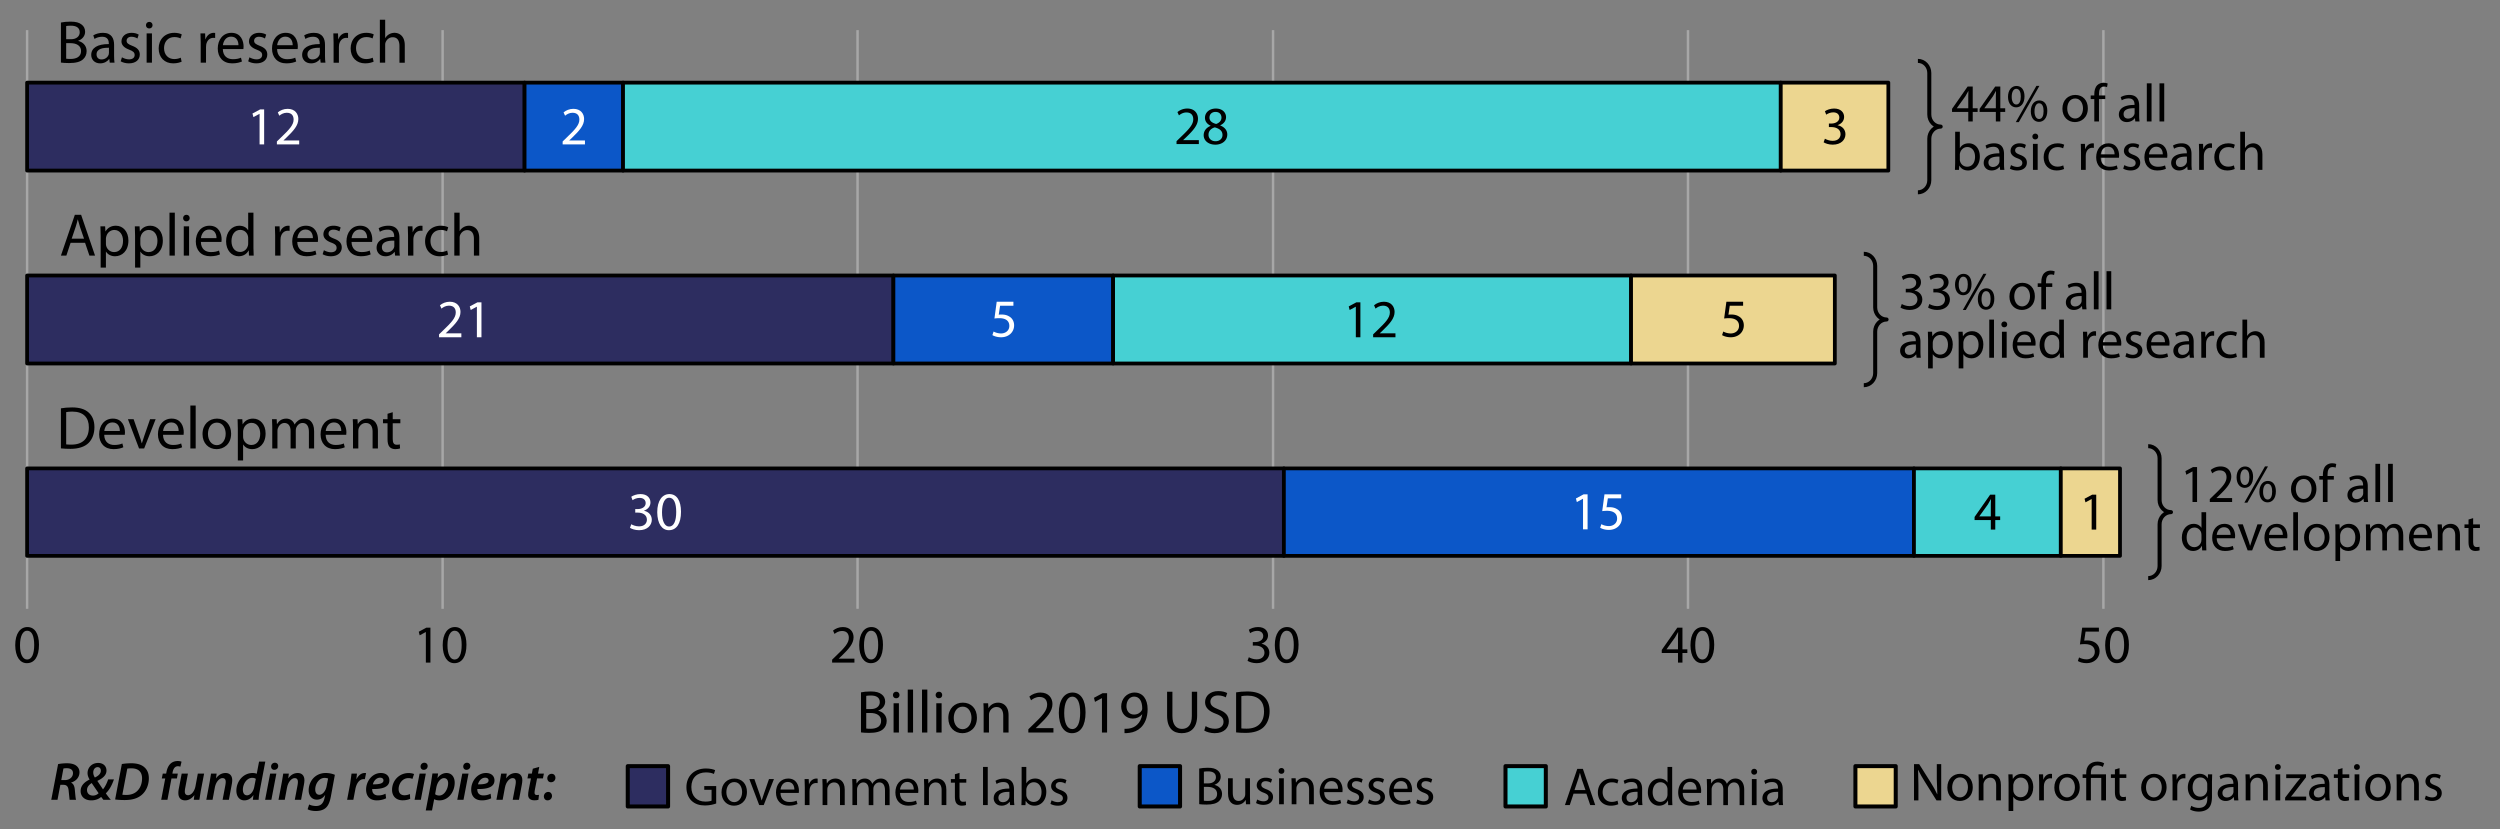 <svg xmlns="http://www.w3.org/2000/svg" xmlns:xlink="http://www.w3.org/1999/xlink" width="100%" height="100%" viewBox="0 0 1550 514" fill-rule="evenodd" stroke-linejoin="round" stroke-miterlimit="10" xmlns:v="https://vecta.io/nano"><rect x="0" y="0" width="1550" height="514" fill="#808080" stroke="none"/><style><![CDATA[.B{fill-rule:nonzero}.C{stroke:#000}.D{stroke-width:2.5}.E{stroke-width:2.34}.F{stroke-linejoin:miter}.G{stroke-miterlimit:8}]]></style><path d="M16.806 18.674v358.781M1304.11 18.674v358.781M274.418 18.674v358.781M531.676 18.674v358.781M789.292 18.674v358.781M1046.55 18.674v358.781" fill="none" stroke="#a7a7a7" stroke-width="1.53"/><path d="M16.806 290.415h779.191v54.215H16.806zm0-119.597h537.106v54.543H16.806zm0-119.597h308.427v54.543H16.806z" fill="#2d2d60" class="C E"/><path d="M795.997 290.415h390.652v54.215H795.997zM553.912 170.818h136.216v54.543H553.912zM325.233 51.221h61.052v54.543h-61.052z" fill="#0c57c8" class="C E"/><path d="M1186.65 290.415h91.047v54.215h-91.047zM690.128 170.818h321.134v54.543H690.128zM386.285 51.221h717.789v54.543H386.285z" fill="#46d0d3" class="C E"/><path d="M1277.7 290.415h36.703v54.215H1277.7zm-266.44-119.597h126.336v54.543H1011.26zm92.81-119.597h66.695v54.543h-66.695z" fill="#ecd690" class="C E"/><g fill="#fff" class="B"><path d="M390.584 327.255c1.067.7 3.2 1.467 5.634 1.467 5.166 0 7.9-3.033 7.9-6.5-.034-3.033-2.167-5.033-4.834-5.533v-.067c2.634-.967 4-2.867 4-5.133 0-2.634-1.933-5.167-6.2-5.167-2.333 0-4.533.833-5.7 1.667l.8 2.133c.934-.667 2.6-1.433 4.334-1.433 2.7 0 3.8 1.533 3.8 3.266 0 2.567-2.7 3.667-4.834 3.667h-1.633v2.2h1.633c2.834 0 5.567 1.3 5.6 4.333.034 1.834-1.166 4.2-4.9 4.2-2.066 0-3.966-.833-4.8-1.333l-.8 2.233zm24.467-20.933c-4.4 0-7.567 3.967-7.567 11.267.067 7.166 2.967 11.133 7.2 11.133 4.767 0 7.534-4.067 7.534-11.433 0-6.9-2.634-10.967-7.167-10.967zm-.2 2.267c3.067 0 4.4 3.5 4.4 8.833 0 5.533-1.433 9.033-4.4 9.033-2.667 0-4.4-3.2-4.4-8.833 0-5.9 1.867-9.033 4.4-9.033zm-128.809-99.483v-2.433h-9.7v-.067l1.7-1.6c4.567-4.4 7.467-7.633 7.467-11.633 0-3.1-1.967-6.3-6.634-6.3-2.466 0-4.633.966-6.1 2.2l.934 2.066c1-.833 2.633-1.833 4.6-1.833 3.233 0 4.266 2.033 4.266 4.233 0 3.267-2.533 6.067-8.066 11.334l-2.3 2.233v1.8h13.833zm9.633 0h2.834v-21.667h-2.5l-4.734 2.534.567 2.233 3.767-2.033h.066v18.933zM160.936 89.509h2.833V67.842h-2.5l-4.733 2.534.567 2.233 3.766-2.033h.067v18.933z"/><use xlink:href="#B"/><path d="M981.473 328.172h2.833v-21.667h-2.5l-4.733 2.534.566 2.233 3.767-2.033h.067v18.933zm23.667-21.667h-10.366l-1.4 10.4a23.32 23.32 0 0 1 3.033-.2c4.3 0 6.2 1.967 6.2 4.767.033 2.9-2.367 4.7-5.1 4.7-2 0-3.767-.667-4.667-1.2l-.733 2.233c1.067.667 3.033 1.334 5.4 1.334 4.7 0 8.067-3.167 8.067-7.4 0-2.7-1.4-4.6-3.1-5.534-1.334-.833-2.967-1.166-4.667-1.166-.8 0-1.267.033-1.767.1l.834-5.567h8.266v-2.467zM628.32 187.073h-10.367l-1.4 10.4c.8-.1 1.767-.2 3.034-.2 4.3 0 6.2 1.966 6.2 4.766.033 2.9-2.367 4.7-5.1 4.7-2 0-3.767-.666-4.667-1.2l-.733 2.234c1.066.666 3.033 1.333 5.4 1.333 4.7 0 8.066-3.167 8.066-7.4 0-2.7-1.4-4.6-3.1-5.533-1.333-.834-2.966-1.167-4.666-1.167-.8 0-1.267.033-1.767.1l.833-5.567h8.267v-2.466z"/><use xlink:href="#B" x="177.173"/></g><path d="M1237.07 328.355v-5.933h3.033v-2.267h-3.033v-13.466h-3.167l-9.667 13.833v1.9h10.067v5.933h2.767zm-9.867-8.2v-.066l5.3-7.367 1.8-3.2h.1l-.1 3.4v7.233h-7.1zM840.612 209.106h2.833v-21.667h-2.5l-4.733 2.534.567 2.233 3.766-2.033h.067v18.933z" class="B"/><use xlink:href="#B" x="679.676" y="119.597" class="B"/><path d="M743.28 89.326v-2.434h-9.7v-.066l1.7-1.6c4.566-4.4 7.466-7.634 7.466-11.634 0-3.1-1.966-6.3-6.633-6.3a9.6 9.6 0 0 0-6.1 2.2l.933 2.067c1-.833 2.634-1.833 4.6-1.833 3.234 0 4.267 2.033 4.267 4.233 0 3.267-2.533 6.067-8.067 11.333l-2.3 2.234v1.8h13.834zm7.3-11.3c-2.667 1.133-4.3 3.1-4.3 5.833 0 3.167 2.733 5.833 7.266 5.833 4.134 0 7.367-2.5 7.367-6.3 0-2.6-1.667-4.533-4.367-5.6v-.1c2.667-1.233 3.6-3.233 3.6-5.066 0-2.734-2.133-5.334-6.333-5.334-3.833 0-6.733 2.334-6.733 5.767 0 1.867 1.033 3.733 3.466 4.867l.034.1zm3.033 9.533c-2.767 0-4.433-1.933-4.333-4.1 0-2.067 1.366-3.767 3.9-4.5 2.933.833 4.766 2.133 4.766 4.733 0 2.234-1.7 3.867-4.333 3.867zm.033-18.167c2.634 0 3.667 1.8 3.667 3.534 0 1.966-1.433 3.3-3.3 3.933-2.5-.667-4.167-1.833-4.133-4 0-1.867 1.333-3.467 3.766-3.467zm543.184 258.963h2.834v-21.666h-2.5l-4.734 2.533.567 2.233 3.767-2.033h.066v18.933zm-216.1-141.282h-10.366l-1.4 10.4a23.32 23.32 0 0 1 3.033-.2c4.3 0 6.2 1.966 6.2 4.766.033 2.9-2.367 4.7-5.1 4.7-2 0-3.767-.666-4.667-1.2l-.733 2.234c1.067.666 3.033 1.333 5.4 1.333 4.7 0 8.067-3.167 8.067-7.4 0-2.7-1.4-4.6-3.1-5.533-1.334-.834-2.967-1.167-4.667-1.167-.8 0-1.267.033-1.767.1l.834-5.567h8.266v-2.466z" class="B"/><use xlink:href="#C" class="B"/><use xlink:href="#D" class="B"/><path d="M264.034 410.804h2.834v-21.667h-2.5l-4.734 2.533.567 2.234 3.767-2.034h.066v18.934z" class="B"/><use xlink:href="#E" class="B"/><path d="M529.743 410.804v-2.434h-9.7v-.066l1.7-1.6c4.567-4.4 7.467-7.634 7.467-11.634 0-3.1-1.967-6.3-6.634-6.3-2.466 0-4.633.967-6.1 2.2l.934 2.067c1-.833 2.633-1.833 4.6-1.833 3.233 0 4.266 2.033 4.266 4.233 0 3.267-2.533 6.067-8.066 11.333l-2.3 2.234v1.8h13.833z" class="B"/><use xlink:href="#E" x="258.242" class="B"/><use xlink:href="#C" x="-357.175" y="321.478" class="B"/><use xlink:href="#D" x="780.936" class="B"/><path d="M1043.12 410.804v-5.934h3.034v-2.266h-3.034v-13.467h-3.166l-9.667 13.833v1.9h10.067v5.934h2.766zm-9.866-8.2v-.067l5.3-7.367 1.8-3.2h.1l-.1 3.4v7.234h-7.1z" class="B"/><use xlink:href="#D" x="1038.644" class="B"/><path d="M1301.32 389.137h-10.367l-1.4 10.4c.8-.1 1.767-.2 3.033-.2 4.3 0 6.2 1.967 6.2 4.767.034 2.9-2.366 4.7-5.1 4.7-2 0-3.766-.667-4.666-1.2l-.734 2.233c1.067.667 3.034 1.333 5.4 1.333 4.7 0 8.067-3.166 8.067-7.4 0-2.7-1.4-4.6-3.1-5.533-1.333-.833-2.967-1.167-4.667-1.167-.8 0-1.266.034-1.766.1l.833-5.566h8.267v-2.467zm11.44-.367c-4.4 0-7.567 3.967-7.567 11.267.067 7.167 2.967 11.133 7.2 11.133 4.767 0 7.534-4.066 7.534-11.433 0-6.9-2.634-10.967-7.167-10.967zm-.2 2.267c3.067 0 4.4 3.5 4.4 8.833 0 5.534-1.433 9.034-4.4 9.034-2.667 0-4.4-3.2-4.4-8.834 0-5.9 1.867-9.033 4.4-9.033zM37.77 277.987c1.65.187 3.563.3 5.925.3 4.913 0 8.813-1.275 11.213-3.638 2.325-2.325 3.637-5.7 3.637-9.825 0-4.087-1.312-7.012-3.6-9.075-2.212-2.025-5.55-3.15-10.237-3.15-2.588 0-4.95.225-6.938.563v24.825zm3.263-22.463c.862-.187 2.137-.337 3.825-.337 6.9 0 10.275 3.787 10.237 9.75 0 6.825-3.75 10.725-10.762 10.725-1.275 0-2.475-.038-3.3-.15v-19.988z" class="B"/><use xlink:href="#F" class="B"/><path d="M79.32 259.912l6.9 18.15h3.15l7.125-18.15h-3.45l-3.525 10.162-1.537 4.688h-.113c-.375-1.5-.862-3-1.462-4.688l-3.563-10.162H79.32z" class="B"/><use xlink:href="#F" x="36.45" class="B"/><path d="M118.02 251.437h3.3v26.625h-3.3zm16.538 8.1c-4.988 0-9 3.562-9 9.6 0 5.737 3.825 9.337 8.7 9.337 4.35 0 9.037-2.925 9.037-9.637 0-5.513-3.525-9.3-8.737-9.3zm-.075 2.475c3.9 0 5.437 3.862 5.437 6.937 0 4.088-2.362 7.05-5.512 7.05-3.225 0-5.475-3-5.475-6.975 0-3.412 1.687-7.012 5.55-7.012z" class="B"/><use xlink:href="#G" class="B"/><path d="M168.795 278.062h3.225v-10.913c0-.562.075-1.162.263-1.612.525-1.65 2.062-3.3 4.087-3.3 2.513 0 3.788 2.062 3.788 4.95v10.875h3.225v-11.213c0-.6.112-1.162.262-1.65.6-1.575 2.025-2.962 3.938-2.962 2.625 0 3.937 2.062 3.937 5.587v10.238h3.225v-10.65c0-6.3-3.562-7.875-6-7.875-1.725 0-2.887.45-3.975 1.275-.75.562-1.5 1.312-2.062 2.362h-.075c-.788-2.137-2.663-3.637-5.1-3.637-3.038 0-4.725 1.612-5.738 3.337h-.112l-.15-2.962h-2.888l.15 4.912v13.238z" class="B"/><use xlink:href="#H" class="B"/><path d="M218.858 278.062h3.3v-10.913c0-.562.075-1.125.225-1.537.6-1.838 2.287-3.375 4.425-3.375 3.112 0 4.2 2.437 4.2 5.362v10.463h3.3v-10.8c0-6.225-3.9-7.725-6.413-7.725-3 0-5.1 1.687-6 3.375h-.075l-.187-3h-2.925c.112 1.5.15 3 .15 4.912v13.238zm21.412-21.525v3.375h-2.812v2.512h2.812v9.9c0 2.138.375 3.75 1.275 4.763.788.862 2.025 1.387 3.563 1.387 1.275 0 2.287-.225 2.925-.45l-.15-2.512c-.488.15-1.013.225-1.913.225-1.837 0-2.475-1.275-2.475-3.525v-9.788h4.725v-2.512h-4.725v-4.35l-3.225.975zM52.733 150.518l2.7 7.95h3.487l-8.625-25.275h-3.9l-8.625 25.275h3.375l2.625-7.95h8.963zm-8.288-2.55l2.475-7.313c.525-1.537.9-3.112 1.275-4.575h.075l1.313 4.613 2.512 7.275h-7.65z" class="B"/><use xlink:href="#G" x="-85.05" y="-119.594" class="B"/><path d="M83.745 165.893h3.263v-9.863h.075c1.087 1.8 3.187 2.85 5.587 2.85 4.275 0 8.288-3.225 8.288-9.75 0-5.475-3.3-9.187-7.725-9.187-2.963 0-5.138 1.275-6.45 3.487h-.075l-.188-3.112h-2.925c.075 1.725.15 3.6.15 5.925v19.65zm3.263-17.963c0-.412.112-.9.225-1.312.6-2.475 2.737-4.05 4.987-4.05 3.488 0 5.4 3.112 5.4 6.712 0 4.163-2.025 7.013-5.512 7.013-2.363 0-4.35-1.575-4.95-3.863-.113-.412-.15-.862-.15-1.35v-3.15zm18.075-16.087h3.3v26.625h-3.3zm12.15 26.625v-18.15h-3.3v18.15h3.3zm-1.65-25.313c-1.238 0-2.063.938-2.063 2.063s.788 2.025 1.988 2.025c1.312 0 2.1-.9 2.1-2.025 0-1.163-.825-2.063-2.025-2.063z" class="B"/><use xlink:href="#F" x="59.925" y="-119.594" class="B"/><path d="M153.87 131.843v10.837h-.075c-.825-1.425-2.662-2.737-5.475-2.737-4.387 0-8.175 3.675-8.137 9.712 0 5.513 3.412 9.225 7.8 9.225 2.962 0 5.137-1.537 6.112-3.562h.113l.15 3.15h2.925c-.075-1.238-.15-3.075-.15-4.688v-21.937h-3.263zm0 19.012c0 .525-.037.975-.15 1.425-.6 2.438-2.625 3.938-4.837 3.938-3.525 0-5.363-3.038-5.363-6.713 0-3.975 2.025-6.975 5.438-6.975 2.475 0 4.275 1.725 4.762 3.788.113.412.15.975.15 1.387v3.15zm16.725 7.613h3.3v-9.675c0-.525.038-1.088.113-1.538.45-2.475 2.1-4.2 4.425-4.2.45 0 .787 0 1.125.075v-3.112l-.9-.075c-2.213 0-4.238 1.537-5.063 3.975h-.112l-.15-3.6h-2.888l.15 5.662v12.488z" class="B"/><use xlink:href="#F" x="119.7" y="-119.594" class="B"/><path d="M200.033 157.605c1.275.75 3.112 1.275 5.1 1.275 4.237 0 6.75-2.25 6.75-5.475 0-2.7-1.65-4.275-4.763-5.437-2.362-.938-3.412-1.613-3.412-3.113 0-1.35 1.05-2.475 3-2.475a7.03 7.03 0 0 1 3.712 1.088l.788-2.4c-.975-.638-2.588-1.125-4.425-1.125-3.863 0-6.263 2.4-6.263 5.325 0 2.175 1.538 3.937 4.838 5.137 2.4.9 3.337 1.725 3.337 3.3 0 1.538-1.125 2.7-3.487 2.7-1.65 0-3.375-.675-4.388-1.275l-.787 2.475z" class="B"/><use xlink:href="#H" x="16.05" y="-119.594" class="B"/><path d="M247.658 147.33c0-3.6-1.35-7.387-6.9-7.387-2.288 0-4.5.637-6 1.575l.75 2.212c1.275-.862 3.037-1.35 4.762-1.35 3.713-.037 4.125 2.7 4.125 4.163v.375c-7.012-.038-10.912 2.362-10.912 6.75 0 2.625 1.875 5.212 5.55 5.212 2.587 0 4.537-1.275 5.55-2.7h.112l.263 2.288h2.962c-.187-1.238-.262-2.775-.262-4.35v-6.788zm-3.188 5.025c0 .3-.037.675-.15 1.05-.525 1.538-2.062 3.038-4.462 3.038-1.65 0-3.075-.975-3.075-3.15 0-3.525 4.087-4.163 7.687-4.088v3.15zm8.513 6.113h3.3v-9.675c0-.525.037-1.088.112-1.538.45-2.475 2.1-4.2 4.425-4.2.45 0 .788 0 1.125.075v-3.112l-.9-.075c-2.212 0-4.237 1.537-5.062 3.975h-.113l-.15-3.6h-2.887l.15 5.662v12.488zm24.262-3.113c-.937.413-2.175.863-4.05.863-3.6 0-6.3-2.588-6.3-6.788 0-3.75 2.25-6.862 6.413-6.862 1.8 0 3.037.45 3.825.862l.75-2.512c-.9-.488-2.625-.975-4.575-.975-5.925 0-9.75 4.087-9.75 9.675 0 5.55 3.562 9.262 9.037 9.262 2.438 0 4.35-.637 5.213-1.05l-.563-2.475zm4.425 3.113h3.3v-10.95c0-.6.038-1.088.225-1.575.638-1.763 2.288-3.263 4.425-3.263 3.113 0 4.2 2.438 4.2 5.363v10.425h3.3v-10.8c0-6.225-3.9-7.725-6.337-7.725a6.76 6.76 0 0 0-3.375.9 6.21 6.21 0 0 0-2.363 2.362h-.075v-11.362h-3.3v26.625z" class="B"/><use xlink:href="#I" class="B"/><path d="M70.733 27.737c0-3.6-1.35-7.388-6.9-7.388-2.288 0-4.5.638-6 1.575l.75 2.213c1.275-.863 3.037-1.35 4.762-1.35 3.713-.038 4.125 2.7 4.125 4.162v.375c-7.012-.037-10.912 2.363-10.912 6.75 0 2.625 1.875 5.213 5.55 5.213 2.587 0 4.537-1.275 5.55-2.7h.112l.263 2.287h2.962c-.187-1.237-.262-2.775-.262-4.35v-6.787zm-3.188 5.025c0 .3-.037.675-.15 1.05-.525 1.537-2.062 3.037-4.462 3.037-1.65 0-3.075-.975-3.075-3.15 0-3.525 4.087-4.162 7.687-4.087v3.15z" class="B"/><use xlink:href="#J" class="B"/><use xlink:href="#K" class="B"/><use xlink:href="#L" class="B"/><path d="M124.433 38.874h3.3v-9.675c0-.525.037-1.087.112-1.537.45-2.475 2.1-4.2 4.425-4.2.45 0 .788 0 1.125.075v-3.113l-.9-.075c-2.212 0-4.237 1.538-5.062 3.975h-.113l-.15-3.6h-2.887l.15 5.663v12.487zm26.475-8.475c.075-.375.112-.862.112-1.537 0-3.338-1.537-8.513-7.5-8.513-5.287 0-8.512 4.275-8.512 9.75s3.337 9.188 8.925 9.188c2.887 0 4.912-.638 6.075-1.163l-.6-2.362c-1.2.525-2.663.937-5.025.937-3.338 0-6.15-1.837-6.225-6.3h12.75zm-12.713-2.362c.263-2.288 1.688-5.325 5.063-5.325 3.712 0 4.612 3.262 4.575 5.325h-9.638z" class="B"/><use xlink:href="#J" x="79.05" class="B"/><path d="M184.545 30.399c.075-.375.113-.862.113-1.537 0-3.338-1.538-8.513-7.5-8.513-5.288 0-8.513 4.275-8.513 9.75s3.338 9.188 8.925 9.188c2.888 0 4.913-.638 6.075-1.163l-.6-2.362c-1.2.525-2.662.937-5.025.937-3.337 0-6.15-1.837-6.225-6.3h12.75zm-12.712-2.362c.262-2.288 1.687-5.325 5.062-5.325 3.713 0 4.613 3.262 4.575 5.325h-9.637zm29.662-.3c0-3.6-1.35-7.388-6.9-7.388-2.287 0-4.5.638-6 1.575l.75 2.213c1.275-.863 3.038-1.35 4.763-1.35 3.712-.038 4.125 2.7 4.125 4.162v.375c-7.013-.037-10.913 2.363-10.913 6.75 0 2.625 1.875 5.213 5.55 5.213 2.588 0 4.538-1.275 5.55-2.7h.113l.262 2.287h2.963c-.188-1.237-.263-2.775-.263-4.35v-6.787zm-3.187 5.025c0 .3-.038.675-.15 1.05-.525 1.537-2.063 3.037-4.463 3.037-1.65 0-3.075-.975-3.075-3.15 0-3.525 4.088-4.162 7.688-4.087v3.15zm8.512 6.112h3.3v-9.675c0-.525.038-1.087.113-1.537.45-2.475 2.1-4.2 4.425-4.2.45 0 .787 0 1.125.075v-3.113l-.9-.075c-2.213 0-4.238 1.538-5.063 3.975h-.112l-.15-3.6h-2.888l.15 5.663v12.487z" class="B"/><use xlink:href="#L" x="119.025" class="B"/><path d="M235.508 38.874h3.3v-10.95c0-.6.037-1.087.225-1.575.637-1.762 2.287-3.262 4.425-3.262 3.112 0 4.2 2.437 4.2 5.362v10.425h3.3v-10.8c0-6.225-3.9-7.725-6.338-7.725a6.77 6.77 0 0 0-3.375.9c-1.012.563-1.837 1.425-2.362 2.363h-.075V12.249h-3.3v26.625z" class="B"/><use xlink:href="#I" x="496.039" y="415.291" class="B"/><use xlink:href="#K" x="463.114" y="415.291" class="B"/><path d="M562.797 427.54h3.3v26.625h-3.3zm8.85 0h3.3v26.625h-3.3z" class="B"/><use xlink:href="#K" x="489.589" y="415.291" class="B"/><path d="M596.959 435.64c-4.987 0-9 3.563-9 9.6 0 5.738 3.825 9.338 8.7 9.338 4.35 0 9.038-2.925 9.038-9.638 0-5.512-3.525-9.3-8.738-9.3zm-.075 2.475c3.9 0 5.438 3.863 5.438 6.938 0 4.087-2.363 7.05-5.513 7.05-3.225 0-5.475-3-5.475-6.975 0-3.413 1.688-7.013 5.55-7.013zm12.975 16.05h3.3v-10.912c0-.563.075-1.125.225-1.538.6-1.837 2.288-3.375 4.425-3.375 3.113 0 4.2 2.438 4.2 5.363v10.462h3.3v-10.8c0-6.225-3.9-7.725-6.412-7.725-3 0-5.1 1.688-6 3.375h-.075l-.188-3h-2.925c.113 1.5.15 3 .15 4.913v13.237zm43.275 0v-2.737h-10.912v-.075l1.912-1.8c5.138-4.95 8.4-8.588 8.4-13.088 0-3.487-2.212-7.087-7.462-7.087-2.775 0-5.213 1.087-6.863 2.475l1.05 2.325c1.125-.938 2.963-2.063 5.175-2.063 3.638 0 4.8 2.288 4.8 4.763 0 3.675-2.85 6.825-9.075 12.75l-2.587 2.512v2.025h15.562zm11.85-24.787c-4.95 0-8.512 4.462-8.512 12.675.075 8.062 3.337 12.525 8.1 12.525 5.362 0 8.475-4.575 8.475-12.863 0-7.762-2.963-12.337-8.063-12.337zm-.225 2.55c3.45 0 4.95 3.937 4.95 9.937 0 6.225-1.612 10.163-4.95 10.163-3 0-4.95-3.6-4.95-9.938 0-6.637 2.1-10.162 4.95-10.162zm18.45 22.237h3.188V429.79h-2.813l-5.325 2.85.638 2.513 4.237-2.288h.075v21.3zm13.988.375c.787.038 1.837 0 3.037-.187 2.625-.3 5.213-1.425 7.088-3.263 2.4-2.325 4.2-6.075 4.2-11.4 0-6.3-3.075-10.312-8.063-10.312s-8.325 4.05-8.325 8.662c0 4.163 2.813 7.463 7.163 7.463 2.475 0 4.425-.938 5.775-2.588h.112c-.45 2.85-1.612 4.988-3.225 6.45-1.387 1.35-3.187 2.1-5.1 2.363-1.125.112-1.95.187-2.662.112v2.7zm5.962-22.65c3.488 0 5.025 3.188 5.025 7.35 0 .563-.112.9-.3 1.238-.862 1.462-2.587 2.55-4.8 2.55-2.85 0-4.687-2.138-4.687-5.175 0-3.488 1.987-5.963 4.762-5.963zm20.438-3v14.888c0 7.875 3.9 10.8 9.075 10.8 5.475 0 9.562-3.15 9.562-10.913V428.89h-3.3v15c0 5.55-2.437 8.025-6.15 8.025-3.375 0-5.887-2.4-5.887-8.025v-15h-3.3zm23.025 24.038c1.35.9 4.012 1.65 6.45 1.65 5.962 0 8.812-3.413 8.812-7.313 0-3.712-2.137-5.775-6.412-7.425-3.488-1.35-5.025-2.512-5.025-4.875 0-1.725 1.312-3.787 4.762-3.787 2.288 0 3.975.712 4.763 1.2l.9-2.663c-1.088-.637-3-1.237-5.55-1.237-4.913 0-8.175 2.925-8.175 6.862 0 3.525 2.55 5.7 6.675 7.2 3.412 1.275 4.762 2.663 4.762 4.988 0 2.55-1.95 4.312-5.287 4.312-2.25 0-4.35-.712-5.813-1.65l-.862 2.738zm19.762 1.162c1.65.188 3.563.3 5.925.3 4.913 0 8.813-1.275 11.213-3.637 2.325-2.325 3.637-5.7 3.637-9.825 0-4.088-1.312-7.013-3.6-9.075-2.212-2.025-5.55-3.15-10.237-3.15-2.588 0-4.95.225-6.938.562v24.825zm3.263-22.462c.862-.188 2.137-.338 3.825-.338 6.9 0 10.275 3.788 10.237 9.75 0 6.825-3.75 10.725-10.762 10.725-1.275 0-2.475-.037-3.3-.15v-19.987z" class="B"/><path d="M389.208 475.011h25v25h-25z" fill="#2d2d60" class="C D"/><g class="B"><path d="M444.038 487.361h-7.4v2.333h4.534v6.7c-.667.333-1.967.6-3.867.6-5.267 0-8.667-3.367-8.667-9.067 0-5.633 3.567-9.033 9.034-9.033 2.266 0 3.766.4 4.966.967l.734-2.367c-.967-.467-3.034-1.033-5.634-1.033-7.533 0-12.166 4.9-12.166 11.6 0 3.5 1.2 6.5 3.133 8.366 2.2 2.1 5 2.967 8.4 2.967 3.033 0 5.633-.733 6.933-1.233v-10.8zm11.3-4.667c-4.433 0-8 3.167-8 8.533 0 5.1 3.4 8.3 7.734 8.3 3.866 0 8.033-2.6 8.033-8.566 0-4.9-3.133-8.267-7.767-8.267zm-.066 2.2c3.466 0 4.833 3.433 4.833 6.167 0 3.633-2.1 6.266-4.9 6.266-2.867 0-4.867-2.666-4.867-6.2 0-3.033 1.5-6.233 4.934-6.233zm9.3-1.867l6.133 16.134h2.8l6.333-16.134h-3.066l-3.134 9.034-1.366 4.166h-.1c-.334-1.333-.767-2.666-1.3-4.166l-3.167-9.034h-3.133zm30.666 8.6c.067-.333.1-.766.1-1.366 0-2.967-1.366-7.567-6.666-7.567-4.7 0-7.567 3.8-7.567 8.667s2.967 8.166 7.933 8.166c2.567 0 4.367-.566 5.4-1.033l-.533-2.1c-1.067.467-2.367.833-4.467.833-2.966 0-5.466-1.633-5.533-5.6h11.333zm-11.3-2.1c.234-2.033 1.5-4.733 4.5-4.733 3.3 0 4.1 2.9 4.067 4.733h-8.567zm15.034 9.634h2.933v-8.6c0-.467.033-.967.1-1.367.4-2.2 1.867-3.733 3.933-3.733.4 0 .7 0 1 .066v-2.766l-.8-.067c-1.966 0-3.766 1.367-4.5 3.533h-.1l-.133-3.2h-2.567l.134 5.034v11.1z"/><use xlink:href="#M"/><path d="M528.505 499.161h2.867v-9.7c0-.5.066-1.034.233-1.434.467-1.466 1.833-2.933 3.633-2.933 2.234 0 3.367 1.833 3.367 4.4v9.667h2.867v-9.967c0-.533.1-1.033.233-1.467.533-1.4 1.8-2.633 3.5-2.633 2.333 0 3.5 1.833 3.5 4.967v9.1h2.867v-9.467c0-5.6-3.167-7-5.334-7-1.533 0-2.566.4-3.533 1.133-.667.5-1.333 1.167-1.833 2.1h-.067c-.7-1.9-2.367-3.233-4.533-3.233-2.7 0-4.2 1.433-5.1 2.967h-.1l-.134-2.634h-2.566l.133 4.367v11.767zm40.767-7.534c.066-.333.1-.766.1-1.366 0-2.967-1.367-7.567-6.667-7.567-4.7 0-7.567 3.8-7.567 8.667s2.967 8.166 7.934 8.166c2.566 0 4.366-.566 5.4-1.033l-.534-2.1c-1.066.467-2.366.833-4.466.833-2.967 0-5.467-1.633-5.534-5.6h11.334zm-11.3-2.1c.233-2.033 1.5-4.733 4.5-4.733 3.3 0 4.1 2.9 4.066 4.733h-8.566z"/><use xlink:href="#M" x="63"/><path d="M592.038 480.027v3h-2.5v2.234h2.5v8.8c0 1.9.334 3.333 1.134 4.233.7.767 1.8 1.233 3.166 1.233 1.134 0 2.034-.2 2.6-.4l-.133-2.233c-.433.133-.9.2-1.7.2-1.633 0-2.2-1.133-2.2-3.133v-8.7h4.2v-2.234h-4.2v-3.866l-2.867.866zm17.434-4.533h2.933v23.667h-2.933z"/><use xlink:href="#N"/><path d="M633.405 494.994l-.133 4.167h2.5l.166-2.634h.067c1.233 2.1 3.1 3 5.433 3 3.6 0 7.267-2.866 7.267-8.633 0-4.867-2.8-8.2-6.833-8.2-2.6 0-4.467 1.133-5.5 2.933h-.067v-10.133h-2.9v19.5zm2.9-5.167a4.6 4.6 0 0 1 .167-1.233c.6-2.2 2.466-3.6 4.433-3.6 3.167 0 4.833 2.767 4.833 6 0 3.7-1.8 6.2-4.9 6.2-2.133 0-3.866-1.4-4.4-3.433-.1-.334-.133-.7-.133-1.067v-2.867zm14.967 8.567c1.133.667 2.766 1.133 4.533 1.133 3.767 0 6-2 6-4.866 0-2.4-1.467-3.8-4.233-4.834-2.1-.833-3.034-1.433-3.034-2.766 0-1.2.934-2.2 2.667-2.2a6.25 6.25 0 0 1 3.3.966l.7-2.133c-.867-.567-2.3-1-3.933-1-3.434 0-5.567 2.133-5.567 4.733 0 1.934 1.367 3.5 4.3 4.567 2.133.8 2.967 1.533 2.967 2.933 0 1.367-1 2.4-3.1 2.4-1.467 0-3-.6-3.9-1.133l-.7 2.2z"/></g><path d="M706.633 475.011h25v25h-25z" fill="#0c57c8" class="C D"/><g class="B"><path d="M743.511 498.577c.966.134 2.5.267 4.5.267 3.666 0 6.2-.667 7.733-2.1 1.167-1.067 1.933-2.567 1.933-4.5 0-3.333-2.5-5.1-4.633-5.6v-.1c2.333-.833 3.8-2.733 3.8-4.933 0-1.767-.733-3.1-1.9-3.967-1.367-1.133-3.233-1.633-6.133-1.633-2 0-4.034.2-5.3.5v22.066zm2.9-20.133c.466-.1 1.233-.2 2.566-.2 2.934 0 4.9 1.067 4.9 3.667 0 2.166-1.8 3.8-4.833 3.8h-2.633v-7.267zm0 9.433h2.4c3.166 0 5.8 1.3 5.8 4.334 0 3.266-2.767 4.366-5.767 4.366-1.033 0-1.833-.033-2.433-.133v-8.567zm28.566-5.366h-2.933v9.866c0 .567-.1 1.1-.267 1.5-.533 1.334-1.9 2.7-3.866 2.7-2.634 0-3.6-2.1-3.6-5.166v-8.9h-2.934v9.433c0 5.633 3.034 7.067 5.567 7.067 2.867 0 4.6-1.7 5.333-3h.067l.167 2.633h2.6l-.134-4.433v-11.7z"/><use xlink:href="#O"/><path d="M795.977 498.644v-16.133h-2.933v16.133h2.933zm-1.466-22.5c-1.1 0-1.834.833-1.834 1.833s.7 1.8 1.767 1.8c1.167 0 1.867-.8 1.867-1.8 0-1.033-.734-1.833-1.8-1.833zm6.333 22.5h2.933v-9.7c0-.5.067-1 .2-1.367.534-1.633 2.034-3 3.934-3 2.766 0 3.733 2.167 3.733 4.767v9.3h2.933v-9.6c0-5.533-3.466-6.867-5.7-6.867-2.666 0-4.533 1.5-5.333 3h-.067l-.166-2.666h-2.6l.133 4.366v11.767z"/><use xlink:href="#P"/><use xlink:href="#O" x="56.2"/><use xlink:href="#O" x="69.4"/><use xlink:href="#P" x="43.1"/><use xlink:href="#O" x="99.3"/></g><path d="M933.406 475.011h25v25h-25z" fill="#46d0d3" class="C D"/><g class="B"><path d="M983.55 492.094l2.4 7.067h3.1l-7.666-22.467h-3.467l-7.667 22.467h3l2.334-7.067h7.966zm-7.366-2.267l2.2-6.5c.466-1.366.8-2.766 1.133-4.066h.067l1.166 4.1 2.234 6.466h-6.8zm26.666 6.567c-.833.367-1.933.767-3.6.767-3.2 0-5.6-2.3-5.6-6.034 0-3.333 2-6.1 5.7-6.1 1.6 0 2.7.4 3.4.767l.667-2.233c-.8-.434-2.333-.867-4.067-.867-5.266 0-8.666 3.633-8.666 8.6 0 4.933 3.166 8.233 8.033 8.233 2.167 0 3.867-.566 4.633-.933l-.5-2.2zm15.27-7.133c0-3.2-1.2-6.567-6.133-6.567-2.034 0-4 .567-5.334 1.4l.667 1.967c1.133-.767 2.7-1.2 4.233-1.2 3.3-.034 3.667 2.4 3.667 3.7v.333c-6.233-.033-9.7 2.1-9.7 6 0 2.333 1.667 4.633 4.933 4.633 2.3 0 4.034-1.133 4.934-2.4h.1l.233 2.034h2.633c-.166-1.1-.233-2.467-.233-3.867v-6.033zm-2.833 4.466a3.32 3.32 0 0 1-.134.934c-.466 1.366-1.833 2.7-3.966 2.7-1.467 0-2.734-.867-2.734-2.8 0-3.134 3.634-3.7 6.834-3.634v2.8zm18.563-18.233v9.633h-.066c-.734-1.266-2.367-2.433-4.867-2.433-3.9 0-7.267 3.267-7.233 8.633 0 4.9 3.033 8.2 6.933 8.2 2.633 0 4.567-1.366 5.433-3.166h.1l.134 2.8h2.6a74.35 74.35 0 0 1-.134-4.167v-19.5h-2.9zm0 16.9c0 .467-.033.867-.133 1.267-.533 2.166-2.333 3.5-4.3 3.5-3.133 0-4.767-2.7-4.767-5.967 0-3.533 1.8-6.2 4.834-6.2 2.2 0 3.8 1.533 4.233 3.367.1.366.133.866.133 1.233v2.8zm20.77-.767c.067-.333.1-.766.1-1.366 0-2.967-1.367-7.567-6.667-7.567-4.7 0-7.566 3.8-7.566 8.667s2.966 8.166 7.933 8.166c2.567 0 4.367-.566 5.4-1.033l-.533-2.1c-1.067.467-2.367.833-4.467.833-2.967 0-5.467-1.633-5.533-5.6h11.333zm-11.3-2.1c.233-2.033 1.5-4.733 4.5-4.733 3.3 0 4.1 2.9 4.067 4.733h-8.567zm15.03 9.634h2.867v-9.7c0-.5.067-1.034.233-1.434.467-1.466 1.834-2.933 3.634-2.933 2.233 0 3.366 1.833 3.366 4.4v9.667h2.867v-9.967c0-.533.1-1.033.233-1.467.534-1.4 1.8-2.633 3.5-2.633 2.334 0 3.5 1.833 3.5 4.967v9.1h2.867v-9.467c0-5.6-3.167-7-5.333-7-1.534 0-2.567.4-3.534 1.133-.666.5-1.333 1.167-1.833 2.1h-.067c-.7-1.9-2.366-3.233-4.533-3.233-2.7 0-4.2 1.433-5.1 2.967h-.1l-.133-2.634h-2.567l.133 4.367v11.767zm30.73 0v-16.134h-2.934v16.134h2.934zm-1.467-22.5c-1.1 0-1.833.833-1.833 1.833s.7 1.8 1.766 1.8c1.167 0 1.867-.8 1.867-1.8 0-1.033-.733-1.833-1.8-1.833z"/><use xlink:href="#N" x="476.608"/></g><path d="M1150.35 475.011h25v25h-25z" fill="#ecd690" class="C D"/><g class="B"><path d="M1189.42 496.227v-9.6l-.2-9.266.1-.034c1.1 2.434 2.6 5 4.167 7.5l7.133 11.4h2.934v-22.466h-2.734v9.4l.334 9.233-.1.033c-1.034-2.3-2.367-4.666-4-7.3l-7.167-11.366h-3.2v22.466h2.733zm25.93-16.466c-4.434 0-8 3.166-8 8.533 0 5.1 3.4 8.3 7.733 8.3 3.867 0 8.033-2.6 8.033-8.567 0-4.9-3.133-8.266-7.766-8.266zm-.067 2.2c3.467 0 4.833 3.433 4.833 6.166 0 3.634-2.1 6.267-4.9 6.267-2.866 0-4.866-2.667-4.866-6.2 0-3.033 1.5-6.233 4.933-6.233z"/><use xlink:href="#Q"/><path d="M1245.32 502.827h2.9v-8.766h.067c.967 1.6 2.833 2.533 4.967 2.533 3.8 0 7.366-2.867 7.366-8.667 0-4.866-2.933-8.166-6.866-8.166-2.634 0-4.567 1.133-5.734 3.1h-.066l-.167-2.767h-2.6c.067 1.533.133 3.2.133 5.267v17.466zm2.9-15.966c0-.367.1-.8.2-1.167.534-2.2 2.434-3.6 4.434-3.6 3.1 0 4.8 2.767 4.8 5.967 0 3.7-1.8 6.233-4.9 6.233-2.1 0-3.867-1.4-4.4-3.433-.1-.367-.134-.767-.134-1.2v-2.8z"/><use xlink:href="#R"/><use xlink:href="#S"/><path d="M1296.35 496.227v-13.9h6.433v13.9h2.933v-16.133h-9.366v-.8c0-2.567.9-4.733 4-4.733 1.433 0 2.666.433 3.4.933l.833-2.233c-.833-.6-2.6-1.067-4.1-1.067-4.533 0-7.033 2.767-7.033 7v.9h-2.234v2.233h2.234v13.9h2.9zm14.9-19.133v3h-2.5v2.233h2.5v8.8c0 1.9.333 3.334 1.133 4.234.7.766 1.8 1.233 3.167 1.233 1.133 0 2.033-.2 2.6-.4l-.134-2.233c-.433.133-.9.2-1.7.2-1.633 0-2.2-1.134-2.2-3.134v-8.7h4.2v-2.233h-4.2v-3.867l-2.866.867zm24.27 2.667c-4.433 0-8 3.166-8 8.533 0 5.1 3.4 8.3 7.734 8.3 3.866 0 8.033-2.6 8.033-8.567 0-4.9-3.133-8.266-7.767-8.266zm-.066 2.2c3.466 0 4.833 3.433 4.833 6.166 0 3.634-2.1 6.267-4.9 6.267-2.867 0-4.867-2.667-4.867-6.2 0-3.033 1.5-6.233 4.934-6.233z"/><use xlink:href="#R" x="82.7"/><path d="M1371.42 484.494l.134-4.4h-2.6l-.1 2.433h-.067c-.733-1.333-2.233-2.766-5.033-2.766-3.734 0-7.3 3.066-7.3 8.533 0 4.467 2.866 7.867 6.866 7.867 2.5 0 4.267-1.2 5.134-2.7h.066v1.766c0 4.1-2.2 5.667-5.2 5.667-2 0-3.666-.6-4.733-1.3l-.733 2.267c1.3.866 3.433 1.333 5.366 1.333 2.034 0 4.3-.5 5.9-1.933 1.534-1.434 2.3-3.667 2.3-7.4v-9.367zm-2.933 4.867c0 .5-.067 1.066-.233 1.566-.6 1.867-2.234 3-4.067 3-3.133 0-4.767-2.633-4.767-5.8 0-3.733 2-6.1 4.8-6.1 2.167 0 3.567 1.4 4.1 3.134.134.366.167.8.167 1.3v2.9zm19.093-3.034c0-3.2-1.2-6.566-6.133-6.566-2.034 0-4 .566-5.334 1.4l.667 1.966c1.133-.766 2.7-1.2 4.233-1.2 3.3-.033 3.667 2.4 3.667 3.7v.334c-6.233-.034-9.7 2.1-9.7 6 0 2.333 1.667 4.633 4.933 4.633 2.3 0 4.034-1.133 4.934-2.4h.1l.233 2.033h2.633c-.166-1.1-.233-2.466-.233-3.866v-6.034zm-2.833 4.467a3.31 3.31 0 0 1-.134.933c-.466 1.367-1.833 2.7-3.966 2.7-1.467 0-2.734-.866-2.734-2.8 0-3.133 3.634-3.7 6.834-3.633v2.8z"/><use xlink:href="#Q" x="165.5"/><path d="M1413.75 496.227v-16.133h-2.934v16.133h2.934zm-1.467-22.5c-1.1 0-1.833.834-1.833 1.834s.7 1.8 1.766 1.8c1.167 0 1.867-.8 1.867-1.8 0-1.034-.733-1.834-1.8-1.834zm4.497 22.5h13.067v-2.333h-9.4v-.067c.733-.8 1.366-1.633 2.066-2.533l7.2-9.367v-1.833h-12.266v2.333h8.733v.067l-2.133 2.533-7.267 9.5v1.7zm27.44-9.9c0-3.2-1.2-6.566-6.133-6.566-2.033 0-4 .566-5.333 1.4l.666 1.966c1.134-.766 2.7-1.2 4.234-1.2 3.3-.033 3.666 2.4 3.666 3.7v.334c-6.233-.034-9.7 2.1-9.7 6 0 2.333 1.667 4.633 4.934 4.633 2.3 0 4.033-1.133 4.933-2.4h.1l.233 2.033h2.634c-.167-1.1-.234-2.466-.234-3.866v-6.034zm-2.833 4.467c0 .267-.033.6-.133.933-.467 1.367-1.834 2.7-3.967 2.7-1.467 0-2.733-.866-2.733-2.8 0-3.133 3.633-3.7 6.833-3.633v2.8zm8.093-13.7v3h-2.5v2.233h2.5v8.8c0 1.9.333 3.334 1.133 4.234.7.766 1.8 1.233 3.167 1.233 1.133 0 2.033-.2 2.6-.4l-.133-2.233c-.434.133-.9.2-1.7.2-1.634 0-2.2-1.134-2.2-3.134v-8.7h4.2v-2.233h-4.2v-3.867l-2.867.867zm13.3 19.133v-16.133h-2.933v16.133h2.933zm-1.467-22.5c-1.1 0-1.833.834-1.833 1.834s.7 1.8 1.767 1.8c1.166 0 1.866-.8 1.866-1.8 0-1.034-.733-1.834-1.8-1.834z"/><use xlink:href="#S" x="192.8"/><path d="M1485.95 496.227h2.933v-9.7c0-.5.067-1 .2-1.366.533-1.634 2.033-3 3.933-3 2.767 0 3.734 2.166 3.734 4.766v9.3h2.933v-9.6c0-5.533-3.467-6.866-5.7-6.866-2.667 0-4.533 1.5-5.333 3h-.067l-.167-2.667h-2.6l.134 4.367v11.766zm17.4-.766c1.133.666 2.766 1.133 4.533 1.133 3.767 0 6-2 6-4.867 0-2.4-1.467-3.8-4.233-4.833-2.1-.833-3.034-1.433-3.034-2.767 0-1.2.934-2.2 2.667-2.2a6.25 6.25 0 0 1 3.3.967l.7-2.133c-.867-.567-2.3-1-3.933-1-3.434 0-5.567 2.133-5.567 4.733 0 1.933 1.367 3.5 4.3 4.567 2.133.8 2.967 1.533 2.967 2.933 0 1.367-1 2.4-3.1 2.4-1.467 0-3-.6-3.9-1.133l-.7 2.2zm-1471.571.4h3.867l1.767-9.267h1.9c2.033 0 3.066 1.033 3.266 3.9l.567 5.367h4c-.333-.934-.5-3.5-.767-6.3-.2-2.134-.866-3.7-2.3-4.267v-.1c2.867-.867 5.2-3.1 5.2-6.433 0-1.834-.866-3.2-2.1-4.1-1.4-1.034-3.5-1.434-5.666-1.434-1.967 0-4.067.2-5.5.534l-4.234 22.1zm7.534-19.367c.466-.133 1.1-.2 2.1-.2 2.2 0 3.833.933 3.833 3.033 0 2.434-2.067 4.334-5.067 4.334h-2.2l1.334-7.167zm29.366 19.367c-1.2-1.4-2.233-2.767-3.066-4 2.333-2.267 3.8-5.134 5.033-8.634h-3.6c-.8 2.367-1.833 4.5-3.2 6.167l-3.467-5.167v-.1c3.7-1.733 5.634-3.733 5.634-6.366 0-2.734-1.967-4.734-5.167-4.734-3.833 0-6.567 2.8-6.567 6.3 0 1.367.5 2.667 1.234 3.934l-.034.1c-2.833 1.333-5.5 3.6-5.5 7.066 0 3.4 2.534 5.8 6.567 5.8 2.633 0 4.567-.8 6.167-2.133l1.366 1.767h4.6zm-11.033-2.6c-2.433 0-3.7-1.534-3.7-3.467 0-2.167 1.7-3.5 2.9-4.3l4.3 6.3c-.9.867-2.033 1.467-3.5 1.467zm2.833-17.634c1.467 0 2.034 1.034 2.034 2.2 0 1.867-1.5 3.2-3.7 4.234-.634-1-1-2-1-3.134 0-1.9 1.166-3.3 2.666-3.3zm10.9 20.034c1.267.2 3.467.366 5.834.366 4.6 0 7.9-.933 10.5-3.066 2.833-2.334 4.566-6.2 4.566-10.434 0-3.1-1.033-5.233-2.566-6.633-1.8-1.767-4.634-2.667-8.234-2.667-2.1 0-4.1.167-5.933.467l-4.167 21.967zm7.534-19.1c.633-.134 1.6-.2 2.5-.2 4.7 0 6.666 2.5 6.666 6.233 0 2.933-.9 5.6-2.666 7.467-1.634 1.833-4.067 2.8-7.1 2.8-.867 0-1.7-.034-2.467-.134l3.067-16.166zm24.9 19.3l2.5-13.234h3.366l.567-3h-3.367l.134-.8c.366-2.066 1.366-3.766 3.233-3.766.6 0 1.133.1 1.567.3l.733-3.1c-.467-.234-1.267-.434-2.4-.434-1.5 0-3.1.467-4.267 1.5-1.533 1.367-2.333 3.4-2.7 5.467l-.166.833h-2.1l-.6 3h2.133l-2.5 13.234h3.867zm18.833-16.234l-1.467 7.9c-.666 3.367-2.733 5.5-4.533 5.5-1.533 0-2.067-.966-2.067-2.3 0-.633.1-1.433.267-2.233l1.667-8.867h-3.867l-1.733 9.1c-.234 1.1-.334 2.034-.334 2.9 0 3.334 1.867 4.6 4.234 4.6 2.033 0 4.066-1.1 5.633-3.2h.067l-.367 2.834h3.467l.8-5.034 2.133-11.2h-3.9zm9.133 16.234l1.4-7.5c.7-3.8 2.967-5.934 4.734-5.934 1.533 0 2.033.967 2.033 2.334 0 .633-.1 1.333-.2 1.933l-1.733 9.167h3.9l1.766-9.467c.167-.8.3-1.933.3-2.667 0-3.066-1.8-4.466-4.133-4.466-2.267 0-4.333 1.1-5.833 3.266h-.067l.367-2.9h-3.467l-.833 5.034-2.1 11.2h3.866zm28.834-23.667l-1.434 7.533c-.7-.3-1.666-.466-2.5-.466-5.966 0-10.133 5.233-10.133 10.966 0 3.667 2.033 6 4.933 6 2.1 0 4.134-1.033 5.567-3.233h.067l-.334 2.867h3.567c.1-1.767.367-3.9.733-5.8l3.4-17.867h-3.866zm-2.967 15.633c-.633 3.367-2.733 5.267-4.467 5.267-1.833 0-2.6-1.533-2.6-3.5 0-3.633 2.467-7.333 5.8-7.333.967 0 1.767.266 2.234.633l-.967 4.933zm10.6 8.034l3.1-16.234h-3.867l-3.1 16.234h3.867zm1.8-18.567c1.333 0 2.4-.9 2.433-2.333 0-1.234-.833-2.067-2.066-2.067-1.267 0-2.334.967-2.334 2.333 0 1.234.8 2.067 1.967 2.067z"/><use xlink:href="#T"/><path d="M190.713 501.727c1.066.667 3 1.1 5.1 1.1 2.033 0 4.3-.4 6-1.8 1.833-1.533 2.733-4.066 3.333-7.233l2.467-13.4c-1.5-.667-3.534-1.133-5.634-1.133-6.733 0-10.633 5.366-10.6 10.8 0 3.066 1.834 5.733 5.067 5.733 2.067 0 3.767-.933 5.1-2.867h.067l-.4 1.834c-.8 3.766-2.734 4.966-5.267 4.966-1.533 0-3.333-.4-4.267-.966l-.966 2.966zm11.766-14.2c-.566 2.934-2.5 5.234-4.433 5.234s-2.6-1.6-2.6-3.3c0-3.5 2.4-7.167 5.8-7.167.9 0 1.733.2 2.167.4l-.934 4.833zm16.6 8.334l1.234-6.534c.633-3.466 2.4-6.266 5.166-6.266l.734.033.766-3.8c-.266 0-.566-.033-.866-.033-2.2 0-3.967 1.6-5.067 3.766h-.1l.367-3.4h-3.367l-.833 6.234-1.9 10h3.866zm19.934-3.767c-1.167.6-2.634 1.067-4.467 1.067-1.533 0-2.7-.567-3.333-1.667-.367-.633-.5-1.733-.434-2.3 6.267.133 10.634-1.2 10.634-5.367 0-2.733-2.034-4.566-5.234-4.566-5.6 0-9.2 5.333-9.2 10.233 0 3.967 2.167 6.733 6.667 6.733 1.967 0 4.133-.466 5.733-1.3l-.366-2.833zm-1.267-8.267c0 1.967-2.567 2.5-6.567 2.467.467-1.967 2.067-4.133 4.5-4.133 1.234 0 2.067.633 2.067 1.666zm16.4 8.467a8.04 8.04 0 0 1-3.433.767c-2.167 0-3.567-1.367-3.567-3.8 0-3.4 2.367-6.834 6.1-6.834 1.1 0 1.867.234 2.467.5l1-3.033c-.634-.267-1.9-.6-3.334-.6-6 0-10.3 4.767-10.3 10.433 0 3.867 2.5 6.467 6.567 6.467 2.067 0 3.7-.467 4.667-.933l-.167-2.967zm6.767 3.567l3.1-16.234h-3.867l-3.1 16.234h3.867zm1.8-18.567c1.333 0 2.4-.9 2.433-2.333 0-1.234-.833-2.067-2.067-2.067-1.266 0-2.333.967-2.333 2.333 0 1.234.8 2.067 1.967 2.067zm5.133 25.167l1.333-6.934h.067c.567.334 1.733.7 3.233.7 5.534 0 9.434-5.266 9.434-10.966 0-3.167-1.6-6-5.134-6-2.066.033-4.1 1.133-5.466 3.033h-.067l.367-2.733h-3.5l-.934 6.1-3.2 16.8h3.867zm2.633-14.034c.7-3.8 2.834-6 4.8-6 1.934 0 2.567 1.667 2.567 3.134 0 3.666-2.433 7.666-5.467 7.666-1.1 0-1.966-.3-2.6-.833l.7-3.967zm16.9 7.434l3.1-16.234h-3.866l-3.1 16.234h3.866zm1.8-18.567c1.334 0 2.4-.9 2.434-2.333 0-1.234-.834-2.067-2.067-2.067-1.267 0-2.333.967-2.333 2.333 0 1.234.8 2.067 1.966 2.067zm15 14.8a9.59 9.59 0 0 1-4.466 1.067c-1.534 0-2.7-.567-3.334-1.667-.366-.633-.5-1.733-.433-2.3 6.267.133 10.633-1.2 10.633-5.367 0-2.733-2.033-4.566-5.233-4.566-5.6 0-9.2 5.333-9.2 10.233 0 3.967 2.167 6.733 6.667 6.733 1.966 0 4.133-.466 5.733-1.3l-.367-2.833zm-1.266-8.267c0 1.967-2.567 2.5-6.567 2.467.467-1.967 2.067-4.133 4.5-4.133 1.233 0 2.067.633 2.067 1.666z"/><use xlink:href="#T" x="135.1"/><path d="M330.346 476.594l-.6 3.033h-2.167l-.566 3h2.166l-1.4 7.234c-.233 1.2-.333 2.1-.333 3 0 1.866 1.167 3.333 3.833 3.333.934 0 1.967-.1 2.534-.333l.366-3.034c-.4.067-.866.1-1.333.1-1.033 0-1.433-.566-1.433-1.466 0-.7.133-1.534.3-2.3l1.266-6.534h3.634l.6-3h-3.634l.767-4.166-4 1.133zm11.267 8.4c1.6 0 2.766-1.2 2.766-2.8 0-1.4-.966-2.433-2.333-2.433-1.6 0-2.733 1.3-2.733 2.833 0 1.367.933 2.4 2.3 2.4zm-2.134 11.233c1.6 0 2.767-1.2 2.767-2.8 0-1.4-.967-2.433-2.333-2.433-1.6 0-2.734 1.3-2.734 2.833 0 1.367.934 2.4 2.3 2.4z"/><use xlink:href="#U"/><use xlink:href="#U" x="17.1"/><use xlink:href="#V"/><use xlink:href="#W"/><use xlink:href="#X"/><use xlink:href="#Y"/><path d="M1331.027 51.659h2.933v23.667h-2.933zm7.866 0h2.933v23.667h-2.933zm-126.7 49.5l-.133 4.167h2.5l.167-2.633h.067c1.233 2.1 3.1 3 5.433 3 3.6 0 7.267-2.867 7.267-8.633 0-4.867-2.8-8.2-6.833-8.2-2.6 0-4.467 1.133-5.5 2.933h-.067V81.659h-2.9v19.5zm2.9-5.167a4.6 4.6 0 0 1 .167-1.233c.6-2.2 2.467-3.6 4.433-3.6 3.167 0 4.833 2.767 4.833 6 0 3.7-1.8 6.2-4.9 6.2-2.133 0-3.867-1.4-4.4-3.433-.1-.333-.133-.7-.133-1.067v-2.867z"/><use xlink:href="#Y" x="-83.8" y="30"/><use xlink:href="#Z"/><path d="M1263.36 105.325V89.192h-2.933v16.133h2.933zm-1.467-22.5c-1.1 0-1.833.833-1.833 1.833s.7 1.8 1.767 1.8c1.167 0 1.867-.8 1.867-1.8 0-1.033-.733-1.833-1.8-1.833z"/><use xlink:href="#a"/><use xlink:href="#b"/><use xlink:href="#c"/><use xlink:href="#Z" x="70.266"/><use xlink:href="#c" x="29.9"/><use xlink:href="#Y" x="32.434" y="30"/><use xlink:href="#b" x="73.233"/><use xlink:href="#a" x="105.8"/><use xlink:href="#d"/></g><path d="M1189.1 37.751c3.9 0 7.064 3.362 7.064 7.508v25.726c0 4.146 3.164 7.507 7.064 7.507-3.9 0-7.064 3.361-7.064 7.508v25.725c0 4.147-3.164 7.508-7.064 7.508" fill="none" class="C D F G"/><g class="B"><use xlink:href="#e"/><use xlink:href="#e" x="17.1"/><use xlink:href="#V" x="-32.85" y="116.481"/><use xlink:href="#W" x="-32.85" y="116.48"/><use xlink:href="#X" x="-32.85" y="116.48"/><use xlink:href="#Y" x="-32.85" y="116.481"/><path d="M1298.177 168.139h2.933v23.667h-2.933zm7.866 0h2.933v23.667h-2.933z"/><use xlink:href="#Y" x="-135.616" y="146.481"/><use xlink:href="#f"/><use xlink:href="#f" x="18.967"/><path d="M1233.343 198.139h2.933v23.667h-2.933zm10.8 23.667v-16.133h-2.933v16.133h2.933zm-1.467-22.5c-1.1 0-1.833.833-1.833 1.833s.7 1.8 1.767 1.8c1.167 0 1.867-.8 1.867-1.8 0-1.033-.733-1.833-1.8-1.833z"/><use xlink:href="#c" x="-51.783" y="116.481"/><use xlink:href="#g"/><use xlink:href="#b" x="1.35" y="116.481"/><use xlink:href="#c" x="1.35" y="116.481"/><use xlink:href="#Z" x="71.616" y="116.48"/><use xlink:href="#c" x="31.25" y="116.481"/><use xlink:href="#Y" x="33.784" y="146.481"/><use xlink:href="#b" x="74.583" y="116.481"/><use xlink:href="#a" x="107.149" y="116.48"/><use xlink:href="#d" x="1.35" y="116.481"/></g><path d="M1155.55 157.349c3.9 0 7.064 3.361 7.064 7.507v25.726c0 4.146 3.164 7.507 7.064 7.507-3.9 0-7.064 3.361-7.064 7.508v25.726c0 4.146-3.164 7.507-7.064 7.507" fill="none" class="C D F G"/><g class="B"><path d="M1359.347 311.239h2.833v-21.667h-2.5l-4.733 2.533.567 2.233 3.767-2.033h.067v18.933zm24.566 0v-2.433h-9.7v-.067l1.7-1.6c4.567-4.4 7.467-7.633 7.467-11.633 0-3.1-1.967-6.3-6.633-6.3a9.6 9.6 0 0 0-6.1 2.2l.933 2.067c1-.833 2.633-1.833 4.6-1.833 3.233 0 4.267 2.033 4.267 4.233 0 3.267-2.533 6.067-8.067 11.333l-2.3 2.233v1.8h13.833z"/><use xlink:href="#V" x="141.72" y="235.914"/><use xlink:href="#W" x="141.72" y="235.913"/><use xlink:href="#X" x="141.72" y="235.913"/><use xlink:href="#Y" x="141.72" y="235.914"/><path d="M1472.747 287.572h2.933v23.667h-2.933zm7.866 0h2.933v23.667h-2.933z"/><use xlink:href="#g" x="88.203" y="119.433"/><use xlink:href="#c" x="71.92" y="235.914"/><path d="M1387.413 325.106l6.133 16.133h2.8l6.333-16.133h-3.067l-3.133 9.033-1.367 4.167h-.1c-.333-1.333-.767-2.667-1.3-4.167l-3.167-9.033h-3.133z"/><use xlink:href="#c" x="104.32" y="235.914"/><path d="M1421.813 317.572h2.933v23.667h-2.933z"/><use xlink:href="#W" x="149.82" y="265.913"/><use xlink:href="#f" x="252.57" y="119.433"/><path d="M1466.946 341.239h2.867v-9.7c0-.5.067-1.033.233-1.433.467-1.467 1.833-2.933 3.633-2.933 2.233 0 3.367 1.833 3.367 4.4v9.667h2.867v-9.967c0-.533.1-1.033.233-1.467.533-1.4 1.8-2.633 3.5-2.633 2.333 0 3.5 1.833 3.5 4.967v9.1h2.867v-9.467c0-5.6-3.167-7-5.333-7-1.533 0-2.567.4-3.533 1.133-.667.5-1.333 1.167-1.833 2.1h-.067c-.7-1.9-2.367-3.233-4.533-3.233-2.7 0-4.2 1.433-5.1 2.967h-.1l-.133-2.633h-2.567l.133 4.367v11.767z"/><use xlink:href="#c" x="193.953" y="235.914"/><path d="M1511.446 341.239h2.933v-9.7c0-.5.067-1 .2-1.367.533-1.633 2.033-3 3.933-3 2.767 0 3.733 2.167 3.733 4.767v9.3h2.933v-9.6c0-5.533-3.467-6.867-5.7-6.867-2.667 0-4.533 1.5-5.333 3h-.067l-.167-2.667h-2.6l.133 4.367v11.767zm19.034-19.133v3h-2.5v2.233h2.5v8.8c0 1.9.333 3.333 1.133 4.233.7.767 1.8 1.233 3.167 1.233 1.133 0 2.033-.2 2.6-.4l-.133-2.233c-.433.133-.9.2-1.7.2-1.633 0-2.2-1.133-2.2-3.133v-8.7h4.2v-2.233h-4.2v-3.867l-2.867.867z"/></g><path d="M1331.88 276.617c3.9 0 7.064 3.361 7.064 7.507v25.891c0 4.146 3.164 7.507 7.064 7.507-3.9 0-7.064 3.361-7.064 7.508v25.89c0 4.146-3.164 7.507-7.064 7.507" fill="none" class="C D F G"/><defs ><path id="B" d="M185.503 89.509v-2.433h-9.7v-.067l1.7-1.6c4.566-4.4 7.466-7.633 7.466-11.633 0-3.1-1.966-6.3-6.633-6.3-2.467 0-4.633.966-6.1 2.2l.933 2.066c1-.833 2.634-1.833 4.6-1.833 3.234 0 4.267 2.033 4.267 4.233 0 3.267-2.533 6.067-8.067 11.334l-2.3 2.233v1.8h13.834z"/><path id="C" d="M1130.65 88.226c1.067.7 3.2 1.466 5.633 1.466 5.167 0 7.9-3.033 7.9-6.5-.033-3.033-2.166-5.033-4.833-5.533v-.067c2.633-.966 4-2.866 4-5.133 0-2.633-1.933-5.167-6.2-5.167-2.333 0-4.533.834-5.7 1.667l.8 2.133c.933-.666 2.6-1.433 4.333-1.433 2.7 0 3.8 1.533 3.8 3.267 0 2.566-2.7 3.666-4.833 3.666h-1.633v2.2h1.633c2.833 0 5.567 1.3 5.6 4.334.033 1.833-1.167 4.2-4.9 4.2-2.067 0-3.967-.834-4.8-1.334l-.8 2.234z"/><path id="D" d="M17.006 388.77c-4.4 0-7.567 3.967-7.567 11.267.067 7.167 2.967 11.133 7.2 11.133 4.767 0 7.533-4.066 7.533-11.433 0-6.9-2.633-10.967-7.166-10.967zm-.2 2.267c3.066 0 4.4 3.5 4.4 8.833 0 5.534-1.434 9.034-4.4 9.034-2.667 0-4.4-3.2-4.4-8.834 0-5.9 1.866-9.033 4.4-9.033z"/><path id="E" d="M282.034 388.77c-4.4 0-7.566 3.967-7.566 11.267.066 7.167 2.966 11.133 7.2 11.133 4.766 0 7.533-4.066 7.533-11.433 0-6.9-2.633-10.967-7.167-10.967zm-.2 2.267c3.067 0 4.4 3.5 4.4 8.833 0 5.534-1.433 9.034-4.4 9.034-2.666 0-4.4-3.2-4.4-8.834 0-5.9 1.867-9.033 4.4-9.033z"/><path id="F" d="M77.37 269.587c.075-.375.113-.863.113-1.538 0-3.337-1.538-8.512-7.5-8.512-5.288 0-8.513 4.275-8.513 9.75s3.338 9.187 8.925 9.187c2.888 0 4.913-.637 6.075-1.162l-.6-2.363c-1.2.525-2.662.938-5.025.938-3.337 0-6.15-1.838-6.225-6.3h12.75zm-12.712-2.363c.262-2.287 1.687-5.325 5.062-5.325 3.713 0 4.613 3.263 4.575 5.325h-9.637z"/><path id="G" d="M147.458 285.487h3.262v-9.863h.075c1.088 1.8 3.188 2.85 5.588 2.85 4.275 0 8.287-3.225 8.287-9.75 0-5.475-3.3-9.187-7.725-9.187-2.962 0-5.137 1.275-6.45 3.487h-.075l-.187-3.112h-2.925c.075 1.725.15 3.6.15 5.925v19.65zm3.262-17.963c0-.412.113-.9.225-1.312.6-2.475 2.738-4.05 4.988-4.05 3.487 0 5.4 3.112 5.4 6.712 0 4.163-2.025 7.013-5.513 7.013-2.362 0-4.35-1.575-4.95-3.863-.112-.412-.15-.862-.15-1.35v-3.15z"/><path id="H" d="M214.658 269.587c.075-.375.112-.863.112-1.538 0-3.337-1.537-8.512-7.5-8.512-5.287 0-8.512 4.275-8.512 9.75s3.337 9.187 8.925 9.187c2.887 0 4.912-.637 6.075-1.162l-.6-2.363c-1.2.525-2.663.938-5.025.938-3.338 0-6.15-1.838-6.225-6.3h12.75zm-12.713-2.363c.263-2.287 1.688-5.325 5.063-5.325 3.712 0 4.612 3.263 4.575 5.325h-9.638z"/><path id="I" d="M37.77 38.799c1.088.15 2.813.3 5.063.3 4.125 0 6.975-.75 8.7-2.362 1.312-1.2 2.175-2.888 2.175-5.063 0-3.75-2.813-5.737-5.213-6.3v-.112c2.625-.938 4.275-3.075 4.275-5.55 0-1.988-.825-3.488-2.137-4.463-1.538-1.275-3.638-1.837-6.9-1.837-2.25 0-4.538.225-5.963.562v24.825zm3.263-22.65c.525-.112 1.387-.225 2.887-.225 3.3 0 5.513 1.2 5.513 4.125 0 2.438-2.025 4.275-5.438 4.275h-2.962v-8.175zm0 10.613h2.7c3.562 0 6.525 1.462 6.525 4.875 0 3.675-3.113 4.912-6.488 4.912-1.162 0-2.062-.037-2.737-.15v-9.637z"/><path id="J" d="M74.82 38.012c1.275.75 3.113 1.275 5.1 1.275 4.238 0 6.75-2.25 6.75-5.475 0-2.7-1.65-4.275-4.762-5.438-2.363-.937-3.413-1.612-3.413-3.112 0-1.35 1.05-2.475 3-2.475 1.688 0 3 .637 3.713 1.087l.787-2.4c-.975-.637-2.587-1.125-4.425-1.125-3.862 0-6.262 2.4-6.262 5.325 0 2.175 1.537 3.938 4.837 5.138 2.4.9 3.338 1.725 3.338 3.3 0 1.537-1.125 2.7-3.488 2.7-1.65 0-3.375-.675-4.387-1.275l-.788 2.475z"/><path id="K" d="M94.208 38.874v-18.15h-3.3v18.15h3.3zm-1.65-25.312c-1.238 0-2.063.937-2.063 2.062s.788 2.025 1.988 2.025c1.312 0 2.1-.9 2.1-2.025 0-1.162-.825-2.062-2.025-2.062z"/><path id="L" d="M112.058 35.762c-.938.412-2.175.862-4.05.862-3.6 0-6.3-2.587-6.3-6.787 0-3.75 2.25-6.863 6.412-6.863 1.8 0 3.038.45 3.825.863l.75-2.513c-.9-.487-2.625-.975-4.575-.975-5.925 0-9.75 4.088-9.75 9.675 0 5.55 3.563 9.263 9.038 9.263 2.437 0 4.35-.638 5.212-1.05l-.562-2.475z"/><path id="M" d="M510.005 499.161h2.933v-9.7c0-.5.067-1 .2-1.367.534-1.633 2.034-3 3.934-3 2.766 0 3.733 2.167 3.733 4.767v9.3h2.933v-9.6c0-5.534-3.466-6.867-5.7-6.867-2.666 0-4.533 1.5-5.333 3h-.067l-.166-2.667h-2.6l.133 4.367v11.767z"/><path id="N" d="M628.672 489.261c0-3.2-1.2-6.567-6.134-6.567-2.033 0-4 .567-5.333 1.4l.667 1.967c1.133-.767 2.7-1.2 4.233-1.2 3.3-.034 3.667 2.4 3.667 3.7v.333c-6.234-.033-9.7 2.1-9.7 6 0 2.333 1.666 4.633 4.933 4.633 2.3 0 4.033-1.133 4.933-2.4h.1l.234 2.034h2.633c-.167-1.1-.233-2.467-.233-3.867v-6.033zm-2.834 4.466c0 .267-.033.6-.133.934-.467 1.366-1.833 2.7-3.967 2.7-1.466 0-2.733-.867-2.733-2.8 0-3.134 3.633-3.7 6.833-3.634v2.8z"/><path id="O" d="M778.744 497.877c1.133.667 2.767 1.134 4.533 1.134 3.767 0 6-2 6-4.867 0-2.4-1.466-3.8-4.233-4.833-2.1-.834-3.033-1.434-3.033-2.767 0-1.2.933-2.2 2.666-2.2a6.25 6.25 0 0 1 3.3.967l.7-2.134c-.866-.566-2.3-1-3.933-1-3.433 0-5.567 2.134-5.567 4.734 0 1.933 1.367 3.5 4.3 4.566 2.134.8 2.967 1.534 2.967 2.934 0 1.366-1 2.4-3.1 2.4-1.467 0-3-.6-3.9-1.134l-.7 2.2z"/><path id="P" d="M832.311 491.111c.066-.334.1-.767.1-1.367 0-2.967-1.367-7.567-6.667-7.567-4.7 0-7.567 3.8-7.567 8.667s2.967 8.167 7.934 8.167c2.566 0 4.366-.567 5.4-1.034l-.534-2.1c-1.066.467-2.366.834-4.466.834-2.967 0-5.467-1.634-5.534-5.6h11.334zm-11.3-2.1c.233-2.034 1.5-4.734 4.5-4.734 3.3 0 4.1 2.9 4.066 4.734h-8.566z"/><path id="Q" d="M1226.82 496.227h2.934v-9.7c0-.5.066-1 .2-1.366.533-1.634 2.033-3 3.933-3 2.767 0 3.733 2.166 3.733 4.766v9.3h2.934v-9.6c0-5.533-3.467-6.866-5.7-6.866-2.667 0-4.534 1.5-5.334 3h-.066l-.167-2.667h-2.6l.133 4.367v11.766z"/><path id="R" d="M1264.28 496.227h2.933v-8.6c0-.466.034-.966.1-1.366.4-2.2 1.867-3.734 3.934-3.734.4 0 .7 0 1 .067v-2.767l-.8-.066c-1.967 0-3.767 1.366-4.5 3.533h-.1l-.134-3.2h-2.566l.133 5.033v11.1z"/><path id="S" d="M1281.68 479.761c-4.433 0-8 3.166-8 8.533 0 5.1 3.4 8.3 7.733 8.3 3.867 0 8.034-2.6 8.034-8.567 0-4.9-3.134-8.266-7.767-8.266zm-.067 2.2c3.467 0 4.834 3.433 4.834 6.166 0 3.634-2.1 6.267-4.9 6.267-2.867 0-4.867-2.667-4.867-6.2 0-3.033 1.5-6.233 4.933-6.233z"/><path id="T" d="M176.546 495.861l1.4-7.5c.7-3.8 2.967-5.934 4.733-5.934 1.534 0 2.034.967 2.034 2.334 0 .633-.1 1.333-.2 1.933l-1.734 9.167h3.9l1.767-9.467c.167-.8.3-1.933.3-2.667 0-3.066-1.8-4.466-4.133-4.466-2.267 0-4.334 1.1-5.834 3.266h-.066l.366-2.9h-3.466l-.834 5.034-2.1 11.2h3.867z"/><path id="U" d="M1223.093 75.326v-5.933h3.033v-2.267h-3.033V53.659h-3.167l-9.667 13.833v1.9h10.067v5.933h2.767zm-9.867-8.2v-.067l5.3-7.367 1.8-3.2h.1l-.1 3.4v7.233h-7.1z"/><path id="V" d="M1250.227 53.292c-2.933 0-5.267 2.433-5.267 6.767.033 4.333 2.333 6.5 5.067 6.5 2.8 0 5.167-2.267 5.167-6.833 0-4.1-1.967-6.433-4.967-6.433zm-.167 1.767c2.067 0 2.833 2.167 2.833 4.833 0 2.833-.867 4.9-2.8 4.9-1.833 0-2.9-2.1-2.833-4.867 0-2.7 1-4.867 2.8-4.867zm1.6 20.667l12.767-22.467h-1.867l-12.767 22.467h1.867zm12.7-13.467c-2.933 0-5.267 2.433-5.267 6.767.033 4.367 2.333 6.533 5.067 6.533 2.8 0 5.167-2.267 5.167-6.833 0-4.133-1.967-6.467-4.967-6.467zm-.167 1.767c2.067 0 2.833 2.2 2.833 4.833 0 2.867-.867 4.933-2.8 4.933-1.833 0-2.9-2.1-2.833-4.867 0-2.733 1-4.9 2.8-4.9z"/><path id="W" d="M1286.693 58.859c-4.433 0-8 3.167-8 8.533 0 5.1 3.4 8.3 7.733 8.3 3.867 0 8.033-2.6 8.033-8.567 0-4.9-3.133-8.267-7.767-8.267zm-.067 2.2c3.467 0 4.833 3.433 4.833 6.167 0 3.633-2.1 6.267-4.9 6.267-2.867 0-4.867-2.667-4.867-6.2 0-3.033 1.5-6.233 4.933-6.233z"/><path id="X" d="M1301.36 75.326v-13.9h3.9v-2.233h-3.9v-.867c0-2.5.633-4.667 3.133-4.667.867 0 1.433.167 1.867.367l.4-2.267c-.567-.233-1.433-.467-2.5-.467-1.367 0-2.833.433-3.933 1.5-1.333 1.3-1.867 3.367-1.867 5.633v.767h-2.233v2.233h2.233v13.9h2.9z"/><path id="Y" d="M1326.293 65.425c0-3.2-1.2-6.567-6.133-6.567-2.033 0-4 .567-5.333 1.4l.667 1.967c1.133-.767 2.7-1.2 4.233-1.2 3.3-.033 3.667 2.4 3.667 3.7v.333c-6.233-.033-9.7 2.1-9.7 6 0 2.333 1.667 4.633 4.933 4.633 2.3 0 4.033-1.133 4.933-2.4h.1l.233 2.033h2.633c-.167-1.1-.233-2.467-.233-3.867v-6.033zm-2.833 4.467a3.31 3.31 0 0 1-.133.933c-.467 1.367-1.833 2.7-3.967 2.7-1.467 0-2.733-.867-2.733-2.8 0-3.133 3.633-3.7 6.833-3.633v2.8z"/><path id="Z" d="M1246.127 104.559c1.133.667 2.767 1.133 4.533 1.133 3.767 0 6-2 6-4.867 0-2.4-1.467-3.8-4.233-4.833-2.1-.833-3.033-1.433-3.033-2.767 0-1.2.933-2.2 2.667-2.2a6.25 6.25 0 0 1 3.3.967l.7-2.133c-.867-.567-2.3-1-3.933-1-3.433 0-5.567 2.133-5.567 4.733 0 1.933 1.367 3.5 4.3 4.567 2.133.8 2.967 1.533 2.967 2.933 0 1.367-1 2.4-3.1 2.4-1.467 0-3-.6-3.9-1.133l-.7 2.2z"/><path id="a" d="M1279.227 102.559c-.833.367-1.933.767-3.6.767-3.2 0-5.6-2.3-5.6-6.033 0-3.333 2-6.1 5.7-6.1 1.6 0 2.7.4 3.4.767l.667-2.233c-.8-.433-2.333-.867-4.067-.867-5.267 0-8.667 3.633-8.667 8.6 0 4.933 3.167 8.233 8.033 8.233 2.167 0 3.867-.567 4.633-.933l-.5-2.2z"/><path id="b" d="M1290.227 105.325h2.933v-8.6c0-.467.033-.967.1-1.367.4-2.2 1.867-3.733 3.933-3.733.4 0 .7 0 1 .067v-2.767l-.8-.067c-1.967 0-3.767 1.367-4.5 3.533h-.1l-.133-3.2h-2.567l.133 5.033v11.1z"/><path id="c" d="M1313.76 97.792c.067-.333.1-.767.1-1.367 0-2.967-1.367-7.567-6.667-7.567-4.7 0-7.567 3.8-7.567 8.667s2.967 8.167 7.933 8.167c2.567 0 4.367-.567 5.4-1.033l-.533-2.1c-1.067.467-2.367.833-4.467.833-2.967 0-5.467-1.633-5.533-5.6h11.333zm-11.3-2.1c.233-2.033 1.5-4.733 4.5-4.733 3.3 0 4.1 2.9 4.067 4.733h-8.567z"/><path id="d" d="M1388.96 105.325h2.933v-9.733c0-.533.033-.967.2-1.4.567-1.567 2.033-2.9 3.933-2.9 2.767 0 3.733 2.167 3.733 4.767v9.267h2.933v-9.6c0-5.533-3.467-6.867-5.633-6.867-1.1 0-2.133.3-3 .8-.9.5-1.633 1.267-2.1 2.1h-.067v-10.1h-2.933v23.667z"/><path id="e" d="M1178.31 190.706c1.067.7 3.2 1.467 5.633 1.467 5.167 0 7.9-3.033 7.9-6.5-.033-3.033-2.167-5.033-4.833-5.533v-.067c2.633-.967 4-2.867 4-5.133 0-2.633-1.933-5.167-6.2-5.167-2.333 0-4.533.833-5.7 1.667l.8 2.133c.933-.667 2.6-1.433 4.333-1.433 2.7 0 3.8 1.533 3.8 3.267 0 2.567-2.7 3.667-4.833 3.667h-1.633v2.2h1.633c2.833 0 5.567 1.3 5.6 4.333.033 1.833-1.167 4.2-4.9 4.2-2.067 0-3.967-.833-4.8-1.333l-.8 2.233z"/><path id="f" d="M1195.41 228.406h2.9v-8.767h.067c.967 1.6 2.833 2.533 4.967 2.533 3.8 0 7.367-2.867 7.367-8.667 0-4.867-2.933-8.167-6.867-8.167-2.633 0-4.567 1.133-5.733 3.1h-.067l-.167-2.767h-2.6c.067 1.533.133 3.2.133 5.267v17.467zm2.9-15.967c0-.367.1-.8.2-1.167.533-2.2 2.433-3.6 4.433-3.6 3.1 0 4.8 2.767 4.8 5.967 0 3.7-1.8 6.233-4.9 6.233-2.1 0-3.867-1.4-4.4-3.433-.1-.367-.133-.767-.133-1.2v-2.8z"/><path id="g" d="M1276.71 198.139v9.633h-.067c-.733-1.267-2.367-2.433-4.867-2.433-3.9 0-7.267 3.267-7.233 8.633 0 4.9 3.033 8.2 6.933 8.2 2.633 0 4.567-1.367 5.433-3.167h.1l.133 2.8h2.6c-.067-1.1-.133-2.733-.133-4.167v-19.5h-2.9zm0 16.9c0 .467-.033.867-.133 1.267-.533 2.167-2.333 3.5-4.3 3.5-3.133 0-4.767-2.7-4.767-5.967 0-3.533 1.8-6.2 4.833-6.2 2.2 0 3.8 1.533 4.233 3.367.1.367.133.867.133 1.233v2.8z"/></defs></svg>